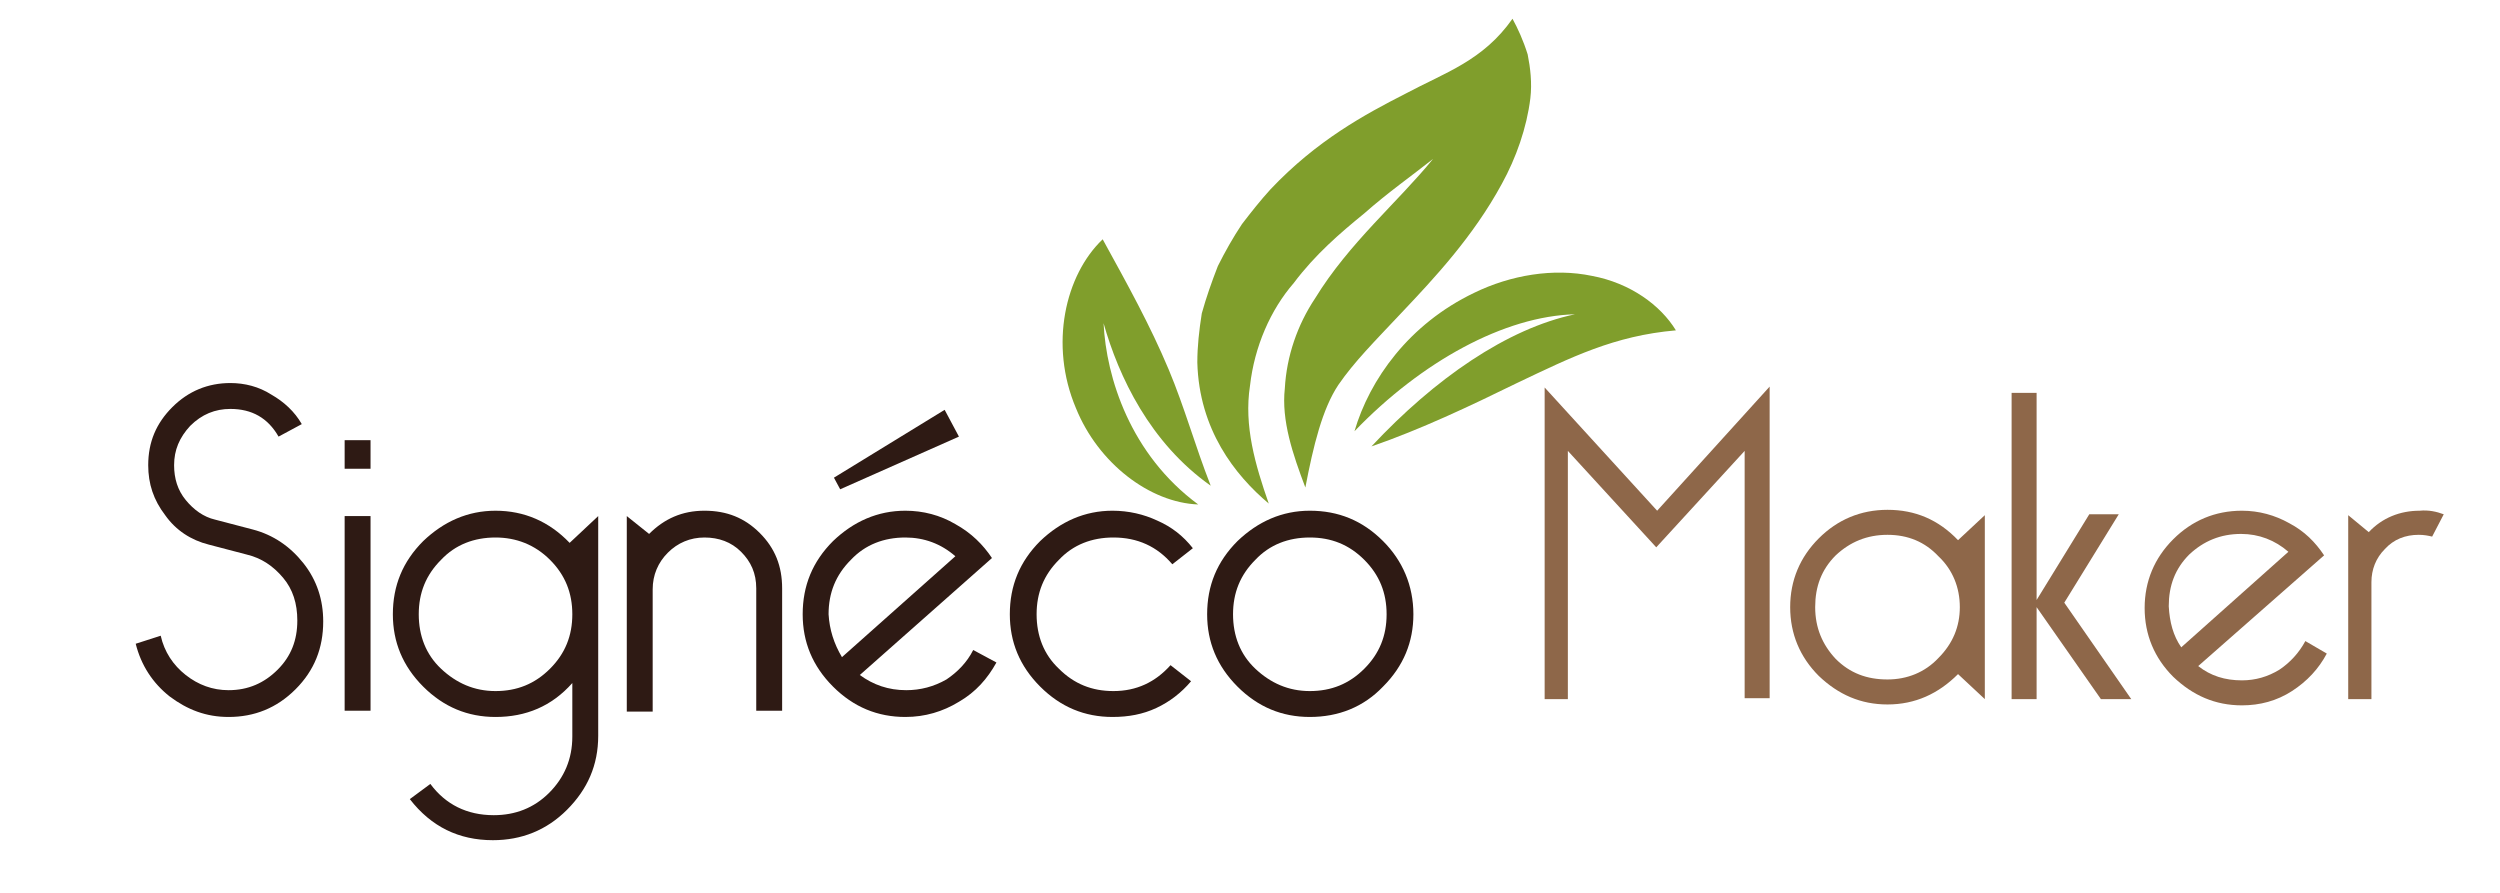 <?xml version="1.0" encoding="utf-8"?>
<!-- Generator: Adobe Illustrator 27.4.0, SVG Export Plug-In . SVG Version: 6.00 Build 0)  -->
<svg version="1.1" id="Calque_1" xmlns="http://www.w3.org/2000/svg" xmlns:xlink="http://www.w3.org/1999/xlink" x="0px" y="0px"
	 viewBox="0 0 280 100" style="enable-background:new 0 0 280 100;" xml:space="preserve">
<style type="text/css">
	.st0{fill:#809E2C;}
	.st1{fill:#2E1A14;}
	.st2{fill:#8E6749;}
</style>
<g>
	<g>
		<g>
			<g>
				<path class="st0" d="M160.5,17.8c-3.9,4.8-9.4,9.4-13.2,15.6c-2,3-3.2,6.5-3.4,10.1c-0.4,3.6,0.9,7.4,2.3,11.1
					c0.9-4.7,1.9-8.8,3.7-11.5c1.8-2.6,3.9-4.7,7.1-8.1c3.6-3.8,8-8.5,11.2-14.4c1.6-2.9,2.8-6.3,3.2-9.6c0.2-1.7,0-3.4-0.3-4.9
					c-0.5-1.6-1.1-2.9-1.7-4c-3.3,4.7-7.5,6-12,8.4c-4.5,2.3-9.9,5.2-15.1,10.7c-1.1,1.2-2.2,2.6-3.2,3.9c-1,1.5-1.9,3.1-2.7,4.7
					c-0.7,1.8-1.3,3.5-1.8,5.3c-0.3,1.9-0.5,3.7-0.5,5.5c0.2,7.5,4.2,12.6,8,15.8c-1.5-4.3-2.8-8.7-2.1-13.2
					c0.5-4.4,2.3-8.5,4.9-11.5c2.4-3.2,5.2-5.6,7.9-7.8C155.4,21.6,158.1,19.7,160.5,17.8z"/>
			</g>
		</g>
		<g>
			<g>
				<path class="st0" d="M176.4,35.2c-7.6,1.6-15.7,7.2-22.8,14.8c5.5-1.9,11-4.5,16.3-7.1c6.1-2.9,10.9-5.3,17.8-5.9
					c-1.7-2.8-5.1-5.3-9.4-6.1c-4.3-0.9-9.1-0.1-13.2,1.9c-7.3,3.5-11.7,9.7-13.4,15.5C159.2,40.5,168.5,35.4,176.4,35.2z"/>
			</g>
		</g>
		<g>
			<g>
				<path class="st0" d="M123.6,36.2c1.7,6,5.2,13.4,12,18.2c-1.8-4.6-2.9-8.7-4.7-13c-2.1-5-4.6-9.5-7.4-14.6c-4.2,4-6,11.8-3,18.9
					c2.5,6.2,8.3,10.6,13.7,10.8C126.6,50.9,123.9,42.3,123.6,36.2z"/>
			</g>
		</g>
	</g>
</g>
<g>
	<path class="st1" d="M18,71.2c0.4,1.8,1.4,3.3,2.8,4.4c1.4,1.1,3,1.7,4.8,1.7c2.2,0,4-0.8,5.5-2.3c1.5-1.5,2.2-3.3,2.2-5.5
		c0-1.9-0.5-3.5-1.6-4.8c-1.1-1.3-2.4-2.2-4.1-2.6L23.4,61c-2-0.5-3.7-1.6-4.9-3.3c-1.3-1.7-1.9-3.5-1.9-5.6c0-2.6,0.9-4.7,2.7-6.5
		c1.8-1.8,4-2.7,6.5-2.7c1.6,0,3.2,0.4,4.6,1.3c1.4,0.8,2.6,1.9,3.4,3.3l-2.6,1.4c-1.2-2.1-3-3.1-5.4-3.1c-1.7,0-3.2,0.6-4.5,1.9
		c-1.2,1.3-1.8,2.7-1.8,4.4c0,1.5,0.4,2.8,1.3,3.9c0.9,1.1,2,1.9,3.3,2.2l4.2,1.1c2.3,0.6,4.2,1.9,5.7,3.8c1.5,1.9,2.2,4.1,2.2,6.5
		c0,3-1,5.5-3.1,7.6c-2.1,2.1-4.6,3.1-7.5,3.1c-2.5,0-4.6-0.8-6.6-2.3c-1.9-1.5-3.2-3.5-3.8-5.9L18,71.2z"/>
	<path class="st1" d="M38.6,49.3h2.9v3.2h-2.9V49.3z M38.6,57.8h2.9v21.8h-2.9V57.8z"/>
	<path class="st1" d="M48.2,87.8c1.7,2.3,4.1,3.5,7.1,3.5c2.4,0,4.5-0.8,6.2-2.5c1.7-1.7,2.6-3.8,2.6-6.3v-6
		c-2.3,2.6-5.2,3.8-8.6,3.8c-3.1,0-5.8-1.1-8.1-3.4c-2.3-2.3-3.4-5-3.4-8.1c0-3.2,1.1-5.9,3.4-8.2c2.3-2.2,5-3.4,8.1-3.4
		c3.2,0,6,1.2,8.3,3.6l3.2-3v24.6c0,3.3-1.2,6-3.5,8.3c-2.3,2.3-5.1,3.4-8.3,3.4c-3.8,0-6.9-1.5-9.3-4.6L48.2,87.8z M55.5,60.2
		c-2.4,0-4.5,0.8-6.1,2.5c-1.7,1.7-2.5,3.7-2.5,6.1c0,2.4,0.8,4.5,2.5,6.1s3.7,2.5,6.1,2.5c2.4,0,4.4-0.8,6.1-2.5
		c1.7-1.7,2.5-3.7,2.5-6.1c0-2.4-0.8-4.4-2.5-6.1C59.9,61,57.8,60.2,55.5,60.2z"/>
	<path class="st1" d="M70.2,79.6V57.8l2.5,2c1.7-1.7,3.7-2.6,6.2-2.6c2.5,0,4.5,0.8,6.2,2.5c1.7,1.7,2.5,3.7,2.5,6.2v13.7h-2.9V65.9
		c0-1.7-0.6-3-1.7-4.1c-1.1-1.1-2.5-1.6-4.1-1.6s-3,0.6-4.1,1.7c-1.1,1.1-1.7,2.5-1.7,4.1v13.7H70.2z"/>
	<path class="st1" d="M109,72.8l2.6,1.4c-1,1.8-2.3,3.3-4.2,4.4c-1.8,1.1-3.8,1.7-6,1.7c-3.1,0-5.8-1.1-8.1-3.4
		c-2.3-2.3-3.4-5-3.4-8.1c0-3.2,1.1-5.9,3.4-8.2c2.3-2.2,5-3.4,8.1-3.4c2,0,3.9,0.5,5.6,1.5c1.8,1,3.1,2.3,4.1,3.8L96.3,75.6
		c1.5,1.1,3.2,1.7,5.2,1.7c1.6,0,3.1-0.4,4.5-1.2C107.2,75.3,108.3,74.2,109,72.8z M94.3,73.6l12.7-11.3c-1.6-1.4-3.5-2.1-5.6-2.1
		c-2.4,0-4.5,0.8-6.1,2.5c-1.7,1.7-2.5,3.7-2.5,6.1C92.9,70.5,93.4,72.1,94.3,73.6z M93.4,53.5l12.4-7.6l1.6,3l-13.3,5.9L93.4,53.5z
		"/>
	<path class="st1" d="M133.6,61.4l-2.3,1.8c-1.7-2-3.9-3-6.6-3c-2.4,0-4.5,0.8-6.1,2.5c-1.7,1.7-2.5,3.7-2.5,6.1
		c0,2.4,0.8,4.5,2.5,6.1c1.7,1.7,3.7,2.5,6.1,2.5c2.6,0,4.7-1,6.4-2.9l2.3,1.8c-1.1,1.3-2.4,2.3-3.9,3c-1.5,0.7-3.1,1-4.9,1
		c-3.1,0-5.8-1.1-8.1-3.4c-2.3-2.3-3.4-5-3.4-8.1c0-3.2,1.1-5.9,3.4-8.2c2.3-2.2,5-3.4,8.1-3.4c1.8,0,3.5,0.4,5,1.1
		C131.2,59,132.5,60,133.6,61.4z"/>
	<path class="st1" d="M146.7,57.2c3.2,0,5.9,1.1,8.2,3.4c2.2,2.2,3.4,5,3.4,8.2c0,3.1-1.1,5.8-3.4,8.1c-2.2,2.3-5,3.4-8.2,3.4
		c-3.1,0-5.8-1.1-8.1-3.4c-2.3-2.3-3.4-5-3.4-8.1c0-3.2,1.1-5.9,3.4-8.2C140.9,58.4,143.6,57.2,146.7,57.2z M146.7,60.2
		c-2.4,0-4.5,0.8-6.1,2.5c-1.7,1.7-2.5,3.7-2.5,6.1c0,2.4,0.8,4.5,2.5,6.1s3.7,2.5,6.1,2.5c2.4,0,4.4-0.8,6.1-2.5
		c1.7-1.7,2.5-3.7,2.5-6.1c0-2.4-0.8-4.4-2.5-6.1C151.1,61,149.1,60.2,146.7,60.2z"/>
</g>
<g>
	<path class="st2" d="M185.6,57.2l12.6-13.9v34.9h-2.8V50.5l-9.9,10.8l-9.9-10.8v27.8H173V43.4L185.6,57.2z"/>
	<path class="st2" d="M219.3,75.5c-2.2,2.2-4.8,3.4-7.9,3.4c-3,0-5.5-1.1-7.7-3.2c-2.1-2.1-3.2-4.7-3.2-7.7c0-3,1.1-5.6,3.2-7.7
		c2.1-2.1,4.7-3.2,7.7-3.2c3.1,0,5.7,1.1,7.9,3.4l3-2.8v20.6L219.3,75.5z M211.4,59.9c-2.3,0-4.2,0.8-5.8,2.3
		c-1.6,1.6-2.3,3.5-2.3,5.8c0,2.3,0.8,4.2,2.3,5.8c1.6,1.6,3.5,2.3,5.8,2.3c2.2,0,4.2-0.8,5.7-2.4c1.6-1.6,2.4-3.5,2.4-5.7
		c0-2.2-0.8-4.2-2.4-5.7C215.6,60.7,213.7,59.9,211.4,59.9z"/>
	<path class="st2" d="M238.7,78.3h-3.4L228.1,68v10.3h-2.8V44h2.8v23.2l5.9-9.6h3.3l-6.1,9.9L238.7,78.3z"/>
	<path class="st2" d="M258.2,71.8l2.4,1.4c-0.9,1.7-2.2,3.1-3.9,4.2c-1.7,1.1-3.6,1.6-5.6,1.6c-3,0-5.5-1.1-7.7-3.2
		c-2.1-2.1-3.2-4.7-3.2-7.7c0-3,1.1-5.6,3.2-7.7c2.1-2.1,4.7-3.2,7.7-3.2c1.9,0,3.7,0.5,5.3,1.4c1.7,0.9,2.9,2.1,3.9,3.6l-14.1,12.4
		c1.4,1.1,3,1.6,4.9,1.6c1.5,0,2.9-0.4,4.2-1.2C256.5,74.2,257.5,73.1,258.2,71.8z M244.3,72.5l12-10.7c-1.5-1.3-3.3-2-5.3-2
		c-2.3,0-4.2,0.8-5.8,2.3c-1.6,1.6-2.3,3.5-2.3,5.8C243,69.7,243.4,71.2,244.3,72.5z"/>
	<path class="st2" d="M273.7,57.6l-1.3,2.5c-0.4-0.1-0.9-0.2-1.5-0.2c-1.5,0-2.8,0.5-3.8,1.6c-1,1-1.5,2.3-1.5,3.7v13.1H263V57.7
		l2.3,1.9c1.5-1.6,3.5-2.4,5.7-2.4C272,57.1,272.9,57.3,273.7,57.6z"/>
</g>
</svg>
